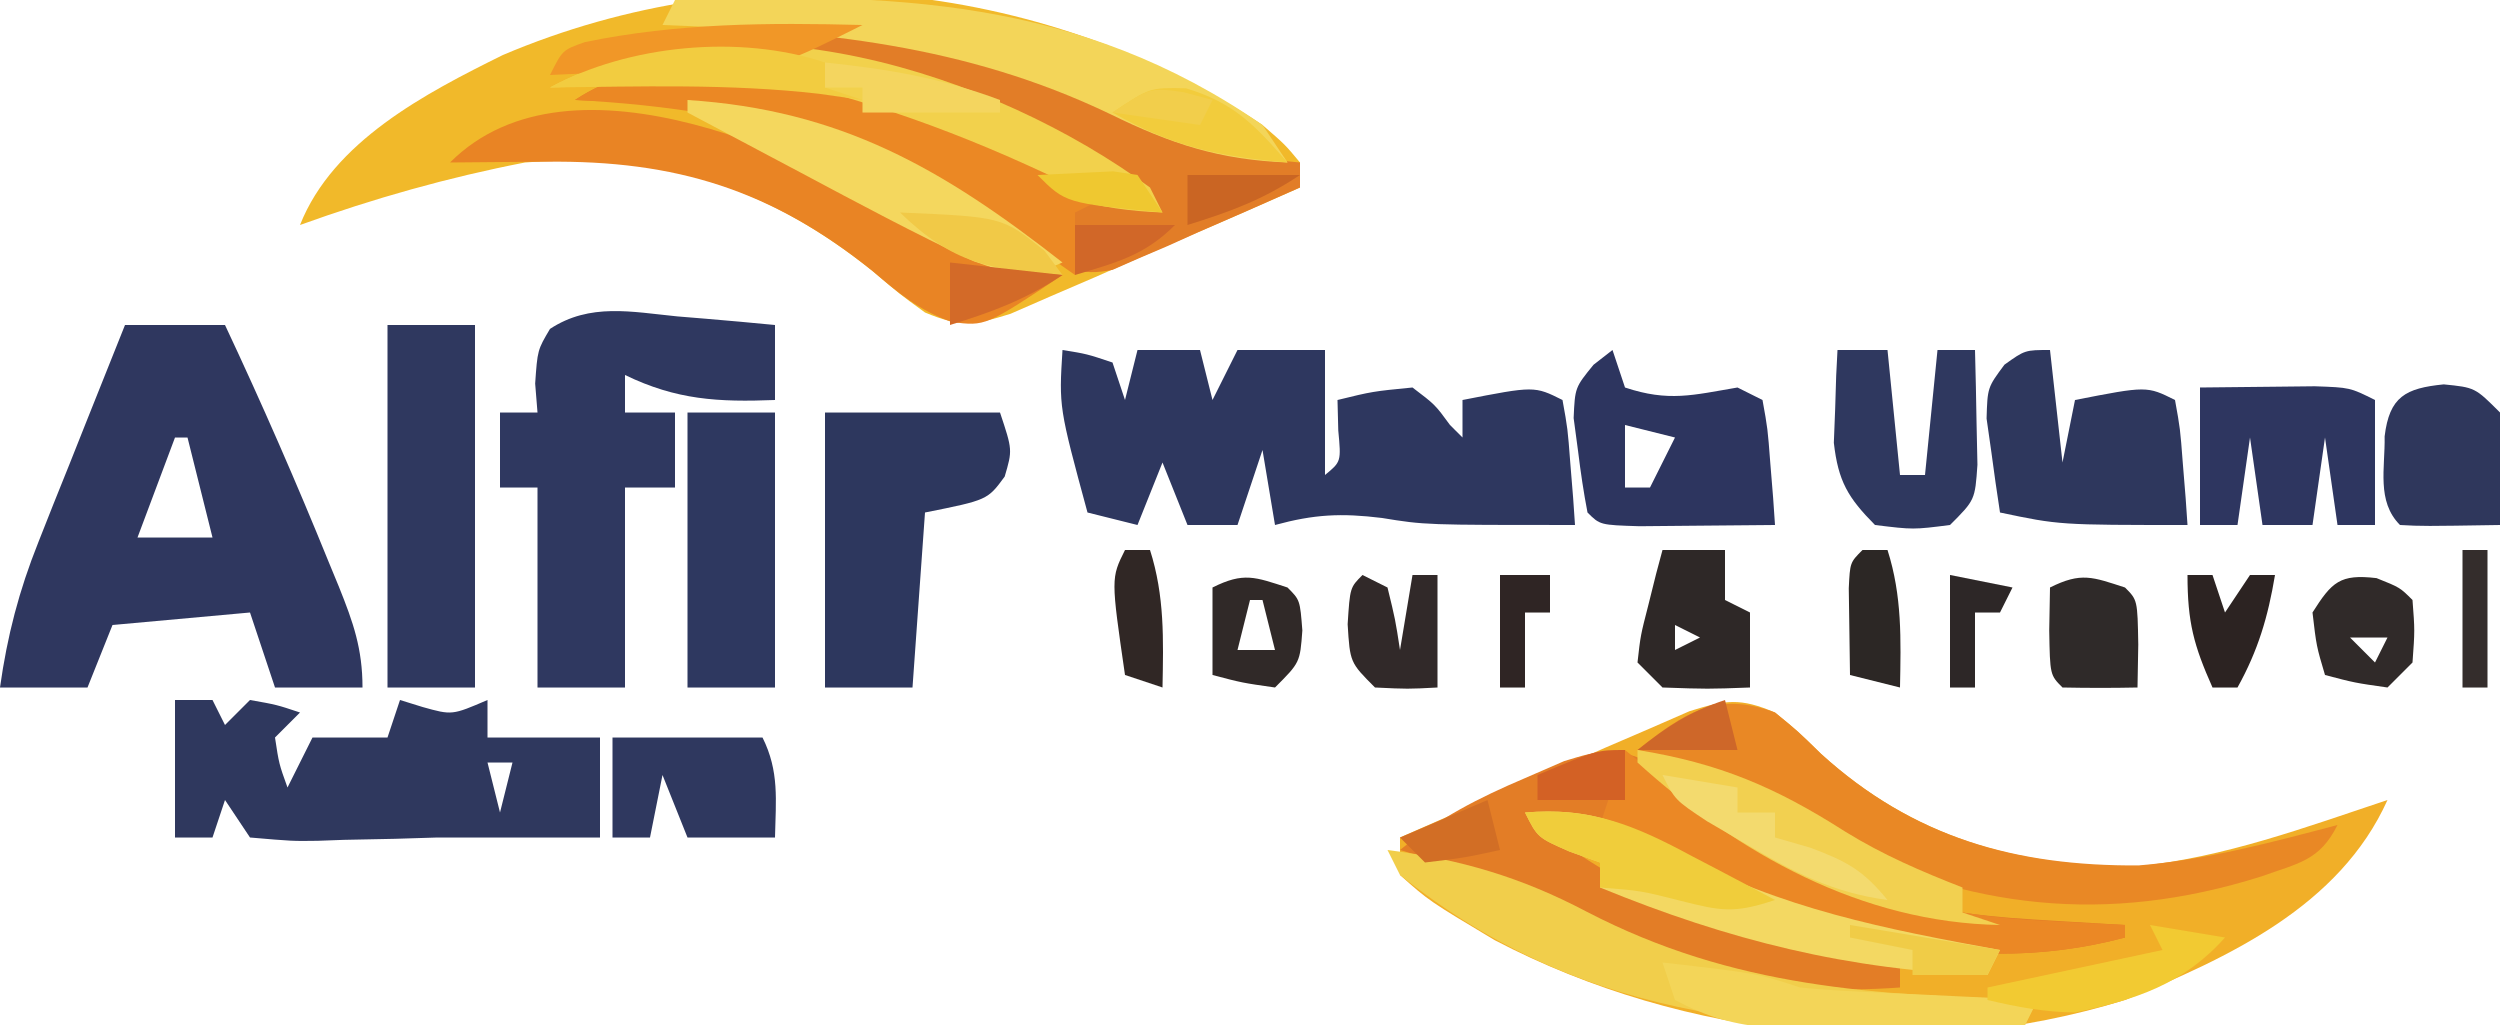<?xml version="1.0" encoding="UTF-8"?>
<svg version="1.1" xmlns="http://www.w3.org/2000/svg" width="200" height="82">
<path d="M0 0 C1.801 1.559 1.801 1.559 3 3 C3 3.66 3 4.32 3 5 C-0.623 6.6 -4.253 8.184 -7.889 9.755 C-9.731 10.554 -11.569 11.366 -13.406 12.178 C-14.566 12.677 -15.727 13.177 -16.922 13.691 C-17.99 14.157 -19.058 14.624 -20.159 15.104 C-23.08 16.025 -24.226 16.17 -27 15 C-29.043 13.512 -29.043 13.512 -31.188 11.688 C-39.619 4.912 -48.257 2.149 -59 3 C-65.127 4.185 -71.13 5.88 -77 8 C-74.342 1.296 -66.969 -2.53 -60.781 -5.594 C-41.089 -13.978 -17.865 -11.857 0 0 Z " fill="#F1B92A" transform="translate(101,10)"/>
<path d="M0 0 C1.824 1.488 1.824 1.488 3.688 3.312 C11.002 9.959 19.287 12.356 29.031 12.297 C35.9 11.61 42.48 9.173 49 7 C45.159 15.524 36.284 19.6 28 23 C11.449 28.132 -7.168 26.173 -22.422 18.215 C-27.688 15.067 -27.688 15.067 -30 13 C-30 12.01 -30 11.02 -30 10 C-26.377 8.4 -22.747 6.816 -19.111 5.245 C-17.269 4.446 -15.431 3.634 -13.594 2.822 C-12.434 2.323 -11.273 1.823 -10.078 1.309 C-9.01 0.843 -7.942 0.376 -6.841 -0.104 C-3.927 -1.023 -2.767 -1.177 0 0 Z " fill="#F1AF28" transform="translate(142,57)"/>
<path d="M0 0 C2.64 0 5.28 0 8 0 C10.943 6.264 13.71 12.588 16.312 19 C16.579 19.647 16.845 20.293 17.12 20.959 C18.263 23.807 19 25.9 19 29 C16.69 29 14.38 29 12 29 C11.34 27.02 10.68 25.04 10 23 C6.37 23.33 2.74 23.66 -1 24 C-1.99 26.475 -1.99 26.475 -3 29 C-5.31 29 -7.62 29 -10 29 C-9.421 24.864 -8.48 21.259 -6.934 17.383 C-6.531 16.364 -6.128 15.346 -5.713 14.297 C-5.292 13.25 -4.871 12.203 -4.438 11.125 C-4.013 10.055 -3.588 8.985 -3.15 7.883 C-2.106 5.253 -1.055 2.626 0 0 Z M4 9 C2.515 12.96 2.515 12.96 1 17 C2.98 17 4.96 17 7 17 C6.34 14.36 5.68 11.72 5 9 C4.67 9 4.34 9 4 9 Z " fill="#2F375F" transform="translate(10,26)"/>
<path d="M0 0 C1.938 0.312 1.938 0.312 4 1 C4.33 1.99 4.66 2.98 5 4 C5.33 2.68 5.66 1.36 6 0 C7.65 0 9.3 0 11 0 C11.33 1.32 11.66 2.64 12 4 C12.66 2.68 13.32 1.36 14 0 C16.31 0 18.62 0 21 0 C21 3.3 21 6.6 21 10 C22.296 8.934 22.296 8.934 22.062 6.438 C22.042 5.633 22.021 4.829 22 4 C24.812 3.312 24.812 3.312 28 3 C29.812 4.375 29.812 4.375 31 6 C31.33 6.33 31.66 6.66 32 7 C32 6.01 32 5.02 32 4 C37.75 2.875 37.75 2.875 40 4 C40.414 6.285 40.414 6.285 40.625 9.062 C40.7 9.982 40.775 10.901 40.852 11.848 C40.901 12.558 40.95 13.268 41 14 C29 14 29 14 25.562 13.438 C22.295 13.036 20.138 13.144 17 14 C16.67 12.02 16.34 10.04 16 8 C15.34 9.98 14.68 11.96 14 14 C12.68 14 11.36 14 10 14 C9.34 12.35 8.68 10.7 8 9 C7.34 10.65 6.68 12.3 6 14 C4.68 13.67 3.36 13.34 2 13 C-0.286 4.571 -0.286 4.571 0 0 Z " fill="#2E375F" transform="translate(85,28)"/>
<path d="M0 0 C0.75 0.061 1.499 0.122 2.271 0.186 C4.12 0.339 5.966 0.511 7.812 0.688 C7.812 2.667 7.812 4.647 7.812 6.688 C3.264 6.866 -0.067 6.685 -4.188 4.688 C-4.188 5.678 -4.188 6.668 -4.188 7.688 C-2.868 7.688 -1.548 7.688 -0.188 7.688 C-0.188 9.668 -0.188 11.648 -0.188 13.688 C-1.508 13.688 -2.828 13.688 -4.188 13.688 C-4.188 18.968 -4.188 24.247 -4.188 29.688 C-6.497 29.688 -8.807 29.688 -11.188 29.688 C-11.188 24.407 -11.188 19.128 -11.188 13.688 C-12.178 13.688 -13.168 13.688 -14.188 13.688 C-14.188 11.707 -14.188 9.727 -14.188 7.688 C-13.197 7.688 -12.207 7.688 -11.188 7.688 C-11.249 6.924 -11.311 6.161 -11.375 5.375 C-11.188 2.688 -11.188 2.688 -10.188 1 C-6.985 -1.102 -3.651 -0.36 0 0 Z " fill="#2F3860" transform="translate(54.188,25.312)"/>
<path d="M0 0 C2.008 1.488 2.008 1.488 4.125 3.312 C12.085 9.72 20.726 11.985 30.75 12.562 C31.447 12.606 32.145 12.649 32.863 12.693 C34.575 12.799 36.288 12.9 38 13 C38 13.33 38 13.66 38 14 C24.259 17.664 11.041 13.043 -0.906 6.426 C-3.959 5.019 -5.7 4.674 -9 5 C-0.265 11.617 9.069 15.159 20 16 C20 16.66 20 17.32 20 18 C10.209 18.706 0.769 17.045 -7.75 11.938 C-11.676 9.597 -15.642 8.305 -20 7 C-16.871 4.442 -13.714 2.829 -10 1.25 C-8.969 0.801 -7.938 0.353 -6.875 -0.109 C-3.876 -1.039 -2.815 -1.267 0 0 Z " fill="#E37D26" transform="translate(132,61)"/>
<path d="M0 0 C11.36 -0.905 20.479 3.198 30.574 7.961 C33.358 9.153 35.982 9.755 39 10 C39 10.66 39 11.32 39 12 C36.257 13.228 33.508 14.432 30.75 15.625 C29.973 15.976 29.195 16.326 28.395 16.688 C27.64 17.01 26.886 17.332 26.109 17.664 C25.418 17.968 24.727 18.272 24.015 18.584 C21.341 19.136 20.275 18.423 18 17 C16.328 15.883 14.662 14.757 13 13.625 C2.773 7.123 -6.993 5.355 -19 5 C-13.612 1.408 -7.565 2.51 -1.398 3.688 C6.374 5.619 13.159 8.203 20.293 11.828 C23.12 13.265 23.12 13.265 27 13 C18.628 6.657 9.493 2.954 -1 2 C-0.67 1.34 -0.34 0.68 0 0 Z " fill="#E27D27" transform="translate(65,3)"/>
<path d="M0 0 C0.99 0 1.98 0 3 0 C3.33 0.66 3.66 1.32 4 2 C4.66 1.34 5.32 0.68 6 0 C8.125 0.375 8.125 0.375 10 1 C9.34 1.66 8.68 2.32 8 3 C8.319 5.108 8.319 5.108 9 7 C9.66 5.68 10.32 4.36 11 3 C12.98 3 14.96 3 17 3 C17.33 2.01 17.66 1.02 18 0 C18.598 0.186 19.196 0.371 19.812 0.562 C22.164 1.221 22.164 1.221 25 0 C25 0.99 25 1.98 25 3 C27.97 3 30.94 3 34 3 C34 5.64 34 8.28 34 11 C29.667 11 25.333 11 21 11 C19.314 11.052 19.314 11.052 17.594 11.105 C16.229 11.133 14.865 11.161 13.5 11.188 C12.81 11.213 12.121 11.238 11.41 11.264 C9.406 11.293 9.406 11.293 6 11 C5.34 10.01 4.68 9.02 4 8 C3.67 8.99 3.34 9.98 3 11 C2.01 11 1.02 11 0 11 C0 7.37 0 3.74 0 0 Z M25 5 C25.33 6.32 25.66 7.64 26 9 C26.33 7.68 26.66 6.36 27 5 C26.34 5 25.68 5 25 5 Z " fill="#2F385E" transform="translate(14,56)"/>
<path d="M0 0 C2.31 0 4.62 0 7 0 C7 9.57 7 19.14 7 29 C4.69 29 2.38 29 0 29 C0 19.43 0 9.86 0 0 Z " fill="#2F385F" transform="translate(31,26)"/>
<path d="M0 0 C4.62 0 9.24 0 14 0 C15 3 15 3 14.375 5.125 C13 7 13 7 8 8 C7.67 12.62 7.34 17.24 7 22 C4.69 22 2.38 22 0 22 C0 14.74 0 7.48 0 0 Z " fill="#2D375E" transform="translate(66,33)"/>
<path d="M0 0 C1.824 1.488 1.824 1.488 3.688 3.312 C11.068 10.019 19.279 12.294 29.086 12.234 C34.515 11.798 39.745 10.384 45 9 C43.561 11.879 41.874 12.045 38.875 13.125 C26.526 17.007 15.491 15.753 4 10 C1.878 8.753 -0.173 7.449 -2.211 6.07 C-5.015 4.393 -7.829 3.727 -11 3 C-7.293 0.06 -4.676 -1.761 0 0 Z " fill="#E98825" transform="translate(142,57)"/>
<path d="M0 0 C5.858 0.752 10.698 2.177 15.938 4.938 C27.723 11.054 38.955 11.608 52 12 C51.67 12.66 51.34 13.32 51 14 C32.358 14.796 16.214 14.153 1 2 C0.67 1.34 0.34 0.68 0 0 Z " fill="#F1CE4B" transform="translate(111,68)"/>
<path d="M0 0 C2.31 0 4.62 0 7 0 C7 7.26 7 14.52 7 22 C4.69 22 2.38 22 0 22 C0 14.74 0 7.48 0 0 Z " fill="#2E3860" transform="translate(55,33)"/>
<path d="M0 0 C17.174 -0.607 32.305 -0.205 47 10 C47.66 10.99 48.32 11.98 49 13 C43.553 12.786 39.719 11.53 34.812 9.125 C23.204 3.561 11.663 2.471 -1 2 C-0.67 1.34 -0.34 0.68 0 0 Z " fill="#F3D559" transform="translate(54,0)"/>
<path d="M0 0 C3.37 1.916 6.54 2.625 10.336 3.328 C4.173 7.437 4.173 7.437 1.469 7.086 C-1.144 6.157 -2.742 4.81 -4.852 3.016 C-12.955 -3.497 -20.63 -5.852 -30.914 -5.734 C-32.032 -5.728 -32.032 -5.728 -33.172 -5.721 C-35.003 -5.709 -36.833 -5.691 -38.664 -5.672 C-28.927 -15.409 -9.316 -5.969 0 0 Z " fill="#E98424" transform="translate(74.664,18.672)"/>
<path d="M0 0 C0.33 2.97 0.66 5.94 1 9 C1.33 7.35 1.66 5.7 2 4 C7.75 2.875 7.75 2.875 10 4 C10.414 6.285 10.414 6.285 10.625 9.062 C10.7 9.982 10.775 10.901 10.852 11.848 C10.901 12.558 10.95 13.268 11 14 C0.75 14 0.75 14 -4 13 C-4.249 11.399 -4.474 9.794 -4.688 8.188 C-4.815 7.294 -4.943 6.401 -5.074 5.48 C-5 3 -5 3 -3.645 1.176 C-2 0 -2 0 0 0 Z " fill="#2E375D" transform="translate(164,28)"/>
<path d="M0 0 C0.33 0.99 0.66 1.98 1 3 C4.494 4.165 6.426 3.608 10 3 C10.66 3.33 11.32 3.66 12 4 C12.414 6.285 12.414 6.285 12.625 9.062 C12.7 9.982 12.775 10.901 12.852 11.848 C12.901 12.558 12.95 13.268 13 14 C10.688 14.027 8.375 14.046 6.062 14.062 C4.775 14.074 3.487 14.086 2.16 14.098 C-1 14 -1 14 -2 13 C-2.312 11.386 -2.551 9.757 -2.75 8.125 C-2.869 7.241 -2.987 6.356 -3.109 5.445 C-3 3 -3 3 -1.516 1.18 C-1.015 0.79 -0.515 0.401 0 0 Z M1 6 C1 7.65 1 9.3 1 11 C1.66 11 2.32 11 3 11 C3.66 9.68 4.32 8.36 5 7 C3.68 6.67 2.36 6.34 1 6 Z " fill="#2D355F" transform="translate(129,28)"/>
<path d="M0 0 C0.495 0.99 0.495 0.99 1 2 C-4.365 1.794 -7.943 0.67 -12.688 -1.875 C-24.2 -7.869 -35.325 -8.439 -48 -8 C-33.285 -15.872 -12.592 -9.239 0 0 Z " fill="#F2D14C" transform="translate(92,15)"/>
<path d="M0 0 C8.698 2.161 16.4 5.266 24.398 9.312 C23.738 9.643 23.078 9.973 22.398 10.312 C22.398 11.963 22.398 13.613 22.398 15.312 C21.865 14.937 21.331 14.562 20.781 14.176 C8.24 5.562 -2.387 2.114 -17.602 1.312 C-12.214 -2.279 -6.167 -1.177 0 0 Z " fill="#EB8824" transform="translate(63.602,6.688)"/>
<path d="M0 0 C0.461 0.375 0.923 0.75 1.398 1.137 C10.985 8.658 20.658 12.973 32.938 13.625 C33.621 13.664 34.305 13.702 35.01 13.742 C36.673 13.835 38.336 13.919 40 14 C40 14.33 40 14.66 40 15 C25.012 18.997 10.937 13.08 -2 6 C-1.34 4.02 -0.68 2.04 0 0 Z " fill="#EB8825" transform="translate(130,60)"/>
<path d="M0 0 C1.958 -0.027 3.917 -0.046 5.875 -0.062 C6.966 -0.074 8.056 -0.086 9.18 -0.098 C12 0 12 0 14 1 C14 4.3 14 7.6 14 11 C13.01 11 12.02 11 11 11 C10.67 8.69 10.34 6.38 10 4 C9.67 6.31 9.34 8.62 9 11 C7.68 11 6.36 11 5 11 C4.67 8.69 4.34 6.38 4 4 C3.67 6.31 3.34 8.62 3 11 C2.01 11 1.02 11 0 11 C0 7.37 0 3.74 0 0 Z " fill="#2E3660" transform="translate(176,31)"/>
<path d="M0 0 C5.109 -0.398 7.848 0.719 12.25 3.25 C20.399 7.693 28.939 9.346 38 11 C37.67 11.66 37.34 12.32 37 13 C25.892 12.636 16.255 10.204 6 6 C6 5.34 6 4.68 6 4 C5.196 3.711 4.391 3.422 3.562 3.125 C1 2 1 2 0 0 Z " fill="#F3D862" transform="translate(122,65)"/>
<path d="M0 0 C12.261 0.791 20.408 5.487 30 13 C27.088 14.281 25.918 13.971 22.871 12.887 C18.188 10.69 13.626 8.245 9.062 5.812 C8.188 5.349 7.313 4.886 6.412 4.408 C4.273 3.275 2.136 2.138 0 1 C0 0.67 0 0.34 0 0 Z " fill="#F4D75E" transform="translate(55,8)"/>
<path d="M0 0 C1.32 0 2.64 0 4 0 C4.33 3.3 4.66 6.6 5 10 C5.66 10 6.32 10 7 10 C7.33 6.7 7.66 3.4 8 0 C8.99 0 9.98 0 11 0 C11.054 1.958 11.093 3.916 11.125 5.875 C11.148 6.966 11.171 8.056 11.195 9.18 C11 12 11 12 9 14 C6.062 14.375 6.062 14.375 3 14 C0.832 11.812 0.057 10.501 -0.293 7.422 C-0.258 6.54 -0.223 5.658 -0.188 4.75 C-0.16 3.858 -0.133 2.966 -0.105 2.047 C-0.071 1.371 -0.036 0.696 0 0 Z " fill="#2F385F" transform="translate(147,28)"/>
<path d="M0 0 C6.546 1.056 11.051 2.973 16.625 6.535 C19.649 8.4 22.697 9.708 26 11 C26 11.66 26 12.32 26 13 C26.99 13.33 27.98 13.66 29 14 C17.934 13.809 8.094 8.32 0 1 C0 0.67 0 0.34 0 0 Z " fill="#F2D050" transform="translate(131,60)"/>
<path d="M0 0 C3.96 0 7.92 0 12 0 C13.354 2.709 13.065 5.009 13 8 C10.69 8 8.38 8 6 8 C5.34 6.35 4.68 4.7 4 3 C3.67 4.65 3.34 6.3 3 8 C2.01 8 1.02 8 0 8 C0 5.36 0 2.72 0 0 Z " fill="#2F385F" transform="translate(49,59)"/>
<path d="M0 0 C2.5 0.25 2.5 0.25 4.5 2.25 C4.695 4.414 4.695 4.414 4.625 6.875 C4.607 7.692 4.589 8.51 4.57 9.352 C4.536 10.291 4.536 10.291 4.5 11.25 C-1.652 11.348 -1.652 11.348 -3.5 11.25 C-5.395 9.355 -4.68 6.679 -4.73 4.16 C-4.347 0.981 -3.058 0.306 0 0 Z " fill="#2F375C" transform="translate(195.5,30.75)"/>
<path d="M0 0 C7.625 0.875 7.625 0.875 11 2 C12.48 2.146 13.964 2.247 15.449 2.316 C16.297 2.358 17.144 2.4 18.018 2.443 C18.899 2.483 19.78 2.522 20.688 2.562 C21.58 2.606 22.473 2.649 23.393 2.693 C25.595 2.799 27.797 2.901 30 3 C29.67 3.66 29.34 4.32 29 5 C25.271 5.058 21.542 5.094 17.812 5.125 C16.757 5.142 15.702 5.159 14.615 5.176 C13.083 5.185 13.083 5.185 11.52 5.195 C10.113 5.211 10.113 5.211 8.679 5.227 C5.723 4.977 3.62 4.389 1 3 C0.67 2.01 0.34 1.02 0 0 Z " fill="#F3D558" transform="translate(133,77)"/>
<path d="M0 0 C1.65 0 3.3 0 5 0 C5 1.32 5 2.64 5 4 C5.66 4.33 6.32 4.66 7 5 C7 6.98 7 8.96 7 11 C3.625 11.125 3.625 11.125 0 11 C-0.66 10.34 -1.32 9.68 -2 9 C-1.758 6.836 -1.758 6.836 -1.125 4.375 C-0.921 3.558 -0.718 2.74 -0.508 1.898 C-0.34 1.272 -0.173 0.645 0 0 Z M1 6 C1 6.66 1 7.32 1 8 C1.66 7.67 2.32 7.34 3 7 C2.34 6.67 1.68 6.34 1 6 Z " fill="#2E2827" transform="translate(133,44)"/>
<path d="M0 0 C1 1 1 1 1.062 4.562 C1.042 5.697 1.021 6.831 1 8 C-1 8.043 -3 8.041 -5 8 C-6 7 -6 7 -6.062 3.438 C-6.042 2.303 -6.021 1.169 -6 0 C-3.497 -1.251 -2.597 -0.838 0 0 Z " fill="#2F2A29" transform="translate(170,47)"/>
<path d="M0 0 C1.875 0.75 1.875 0.75 2.875 1.75 C3.062 4.188 3.062 4.188 2.875 6.75 C2.215 7.41 1.555 8.07 0.875 8.75 C-1.75 8.375 -1.75 8.375 -4.125 7.75 C-4.812 5.438 -4.812 5.438 -5.125 2.75 C-3.574 0.301 -2.926 -0.344 0 0 Z M-2.125 4.75 C-1.465 5.41 -0.805 6.07 -0.125 6.75 C0.205 6.09 0.535 5.43 0.875 4.75 C-0.115 4.75 -1.105 4.75 -2.125 4.75 Z " fill="#302A29" transform="translate(190.125,46.25)"/>
<path d="M0 0 C5.27 -0.454 8.84 1.048 13.375 3.5 C14.016 3.834 14.656 4.168 15.316 4.512 C16.883 5.33 18.443 6.164 20 7 C16.718 8.094 15.691 7.883 12.438 7.062 C9.253 6.254 9.253 6.254 6 6 C6 5.34 6 4.68 6 4 C5.196 3.711 4.391 3.422 3.562 3.125 C1 2 1 2 0 0 Z " fill="#F0CD3B" transform="translate(122,65)"/>
<path d="M0 0 C-6.25 3.125 -6.25 3.125 -10.352 3.316 C-11.202 3.358 -12.053 3.4 -12.93 3.443 C-13.819 3.483 -14.709 3.522 -15.625 3.562 C-16.971 3.627 -16.971 3.627 -18.344 3.693 C-20.562 3.8 -22.781 3.902 -25 4 C-24 2 -24 2 -22.207 1.367 C-14.779 -0.16 -7.563 -0.196 0 0 Z " fill="#F19727" transform="translate(69,2)"/>
<path d="M0 0 C0.66 0.33 1.32 0.66 2 1 C2.625 3.562 2.625 3.562 3 6 C3.33 4.02 3.66 2.04 4 0 C4.66 0 5.32 0 6 0 C6 2.97 6 5.94 6 9 C3.625 9.125 3.625 9.125 1 9 C-1 7 -1 7 -1.188 3.938 C-1 1 -1 1 0 0 Z " fill="#312929" transform="translate(109,46)"/>
<path d="M0 0 C1 1 1 1 1.188 3.438 C1 6 1 6 -1 8 C-3.625 7.625 -3.625 7.625 -6 7 C-6 4.69 -6 2.38 -6 0 C-3.497 -1.251 -2.597 -0.838 0 0 Z M-3 1 C-3.33 2.32 -3.66 3.64 -4 5 C-3.01 5 -2.02 5 -1 5 C-1.33 3.68 -1.66 2.36 -2 1 C-2.33 1 -2.66 1 -3 1 Z " fill="#302928" transform="translate(103,47)"/>
<path d="M0 0 C3.834 1.15 5.526 2.956 8.125 5.938 C2.711 5.471 -1.08 4.695 -5.875 1.938 C-2.875 -0.062 -2.875 -0.062 0 0 Z " fill="#F2CC3C" transform="translate(94.875,7.062)"/>
<path d="M0 0 C0 0.66 0 1.32 0 2 C0.99 2.33 1.98 2.66 3 3 C1.845 2.835 0.69 2.67 -0.5 2.5 C-7.639 1.686 -14.827 1.921 -22 2 C-15.716 -1.427 -6.8 -2.267 0 0 Z " fill="#F2CC40" transform="translate(66,5)"/>
<path d="M0 0 C2.97 0.495 2.97 0.495 6 1 C6 1.66 6 2.32 6 3 C6.99 3 7.98 3 9 3 C9 3.66 9 4.32 9 5 C9.928 5.268 10.856 5.536 11.812 5.812 C14.762 6.911 16.056 7.624 18 10 C13.634 9.41 10.523 7.797 6.75 5.562 C5.693 4.945 4.636 4.328 3.547 3.691 C1 2 1 2 0 0 Z " fill="#F3DA6E" transform="translate(133,62)"/>
<path d="M0 0 C2.97 0.495 2.97 0.495 6 1 C2.679 4.742 -1.18 5.988 -6 7 C-8.51 6.959 -10.537 6.576 -13 6 C-13 5.67 -13 5.34 -13 5 C-6.07 3.515 -6.07 3.515 1 2 C0.67 1.34 0.34 0.68 0 0 Z " fill="#F2CA32" transform="translate(172,74)"/>
<path d="M0 0 C0.66 0 1.32 0 2 0 C2.33 0.99 2.66 1.98 3 3 C3.66 2.01 4.32 1.02 5 0 C5.66 0 6.32 0 7 0 C6.443 3.344 5.648 6.033 4 9 C3.34 9 2.68 9 2 9 C0.502 5.629 0 3.796 0 0 Z " fill="#2C2322" transform="translate(175,46)"/>
<path d="M0 0 C0.66 0 1.32 0 2 0 C3.176 3.674 3.074 7.169 3 11 C1.68 10.67 0.36 10.34 -1 10 C-1.027 8.521 -1.046 7.042 -1.062 5.562 C-1.074 4.739 -1.086 3.915 -1.098 3.066 C-1 1 -1 1 0 0 Z " fill="#2C2725" transform="translate(149,44)"/>
<path d="M0 0 C4.969 0.514 9.29 1.234 14 3 C14 3.33 14 3.66 14 4 C10.37 4 6.74 4 3 4 C3 3.34 3 2.68 3 2 C2.01 2 1.02 2 0 2 C0 1.34 0 0.68 0 0 Z " fill="#F4D55F" transform="translate(66,5)"/>
<path d="M0 0 C8.193 0.35 8.193 0.35 11.562 3.062 C12.037 3.702 12.511 4.341 13 5 C7.288 4.613 4.263 4.13 0 0 Z " fill="#F1C947" transform="translate(72,17)"/>
<path d="M0 0 C0.66 0 1.32 0 2 0 C3.176 3.674 3.074 7.169 3 11 C2.01 10.67 1.02 10.34 0 10 C-1.125 2.25 -1.125 2.25 0 0 Z " fill="#302725" transform="translate(90,44)"/>
<path d="M0 0 C2.97 0.33 5.94 0.66 9 1 C6.014 2.991 3.403 3.941 0 5 C0 3.35 0 1.7 0 0 Z " fill="#D36A28" transform="translate(76,21)"/>
<path d="M0 0 C2.475 0.495 2.475 0.495 5 1 C4.67 1.66 4.34 2.32 4 3 C3.34 3 2.68 3 2 3 C2 4.98 2 6.96 2 9 C1.34 9 0.68 9 0 9 C0 6.03 0 3.06 0 0 Z " fill="#2D2727" transform="translate(156,46)"/>
<path d="M0 0 C1.32 0 2.64 0 4 0 C4 0.99 4 1.98 4 3 C3.34 3 2.68 3 2 3 C2 4.98 2 6.96 2 9 C1.34 9 0.68 9 0 9 C0 6.03 0 3.06 0 0 Z " fill="#2F2524" transform="translate(120,46)"/>
<path d="M0 0 C0.33 1.32 0.66 2.64 1 4 C-1.875 4.625 -1.875 4.625 -5 5 C-5.66 4.34 -6.32 3.68 -7 3 C-4.69 2.01 -2.38 1.02 0 0 Z " fill="#D26E25" transform="translate(119,64)"/>
<path d="M0 0 C0.66 0 1.32 0 2 0 C2 3.63 2 7.26 2 11 C1.34 11 0.68 11 0 11 C0 7.37 0 3.74 0 0 Z " fill="#342D2C" transform="translate(197,44)"/>
<path d="M0 0 C5.94 0.99 5.94 0.99 12 2 C11.67 2.66 11.34 3.32 11 4 C9.02 4 7.04 4 5 4 C5 3.34 5 2.68 5 2 C3.35 1.67 1.7 1.34 0 1 C0 0.67 0 0.34 0 0 Z " fill="#F0CC47" transform="translate(148,74)"/>
<path d="M0 0 C2.97 0 5.94 0 9 0 C6.014 1.991 3.403 2.941 0 4 C0 2.68 0 1.36 0 0 Z " fill="#CA6523" transform="translate(95,14)"/>
<path d="M0 0 C0 1.32 0 2.64 0 4 C-2.31 4 -4.62 4 -7 4 C-7 3.34 -7 2.68 -7 2 C-2.25 0 -2.25 0 0 0 Z " fill="#D36125" transform="translate(130,60)"/>
<path d="M0 0 C1.279 -0.062 2.558 -0.124 3.875 -0.188 C4.954 -0.24 4.954 -0.24 6.055 -0.293 C6.697 -0.196 7.339 -0.1 8 0 C8.66 0.99 9.32 1.98 10 3 C2.25 2.25 2.25 2.25 0 0 Z " fill="#EFC830" transform="translate(83,14)"/>
<path d="M0 0 C0.33 1.32 0.66 2.64 1 4 C-1.64 4 -4.28 4 -7 4 C-4.614 2.108 -2.928 0.976 0 0 Z " fill="#CE6729" transform="translate(138,56)"/>
<path d="M0 0 C2.64 0 5.28 0 8 0 C5.537 2.463 3.293 2.998 0 4 C0 2.68 0 1.36 0 0 Z " fill="#D16728" transform="translate(86,18)"/>
<path d="M0 0 C0.763 0.206 1.526 0.412 2.312 0.625 C1.982 1.285 1.653 1.945 1.312 2.625 C-0.998 2.295 -3.308 1.965 -5.688 1.625 C-2.688 -0.375 -2.688 -0.375 0 0 Z " fill="#F2CE4B" transform="translate(94.688,7.375)"/>
</svg>
